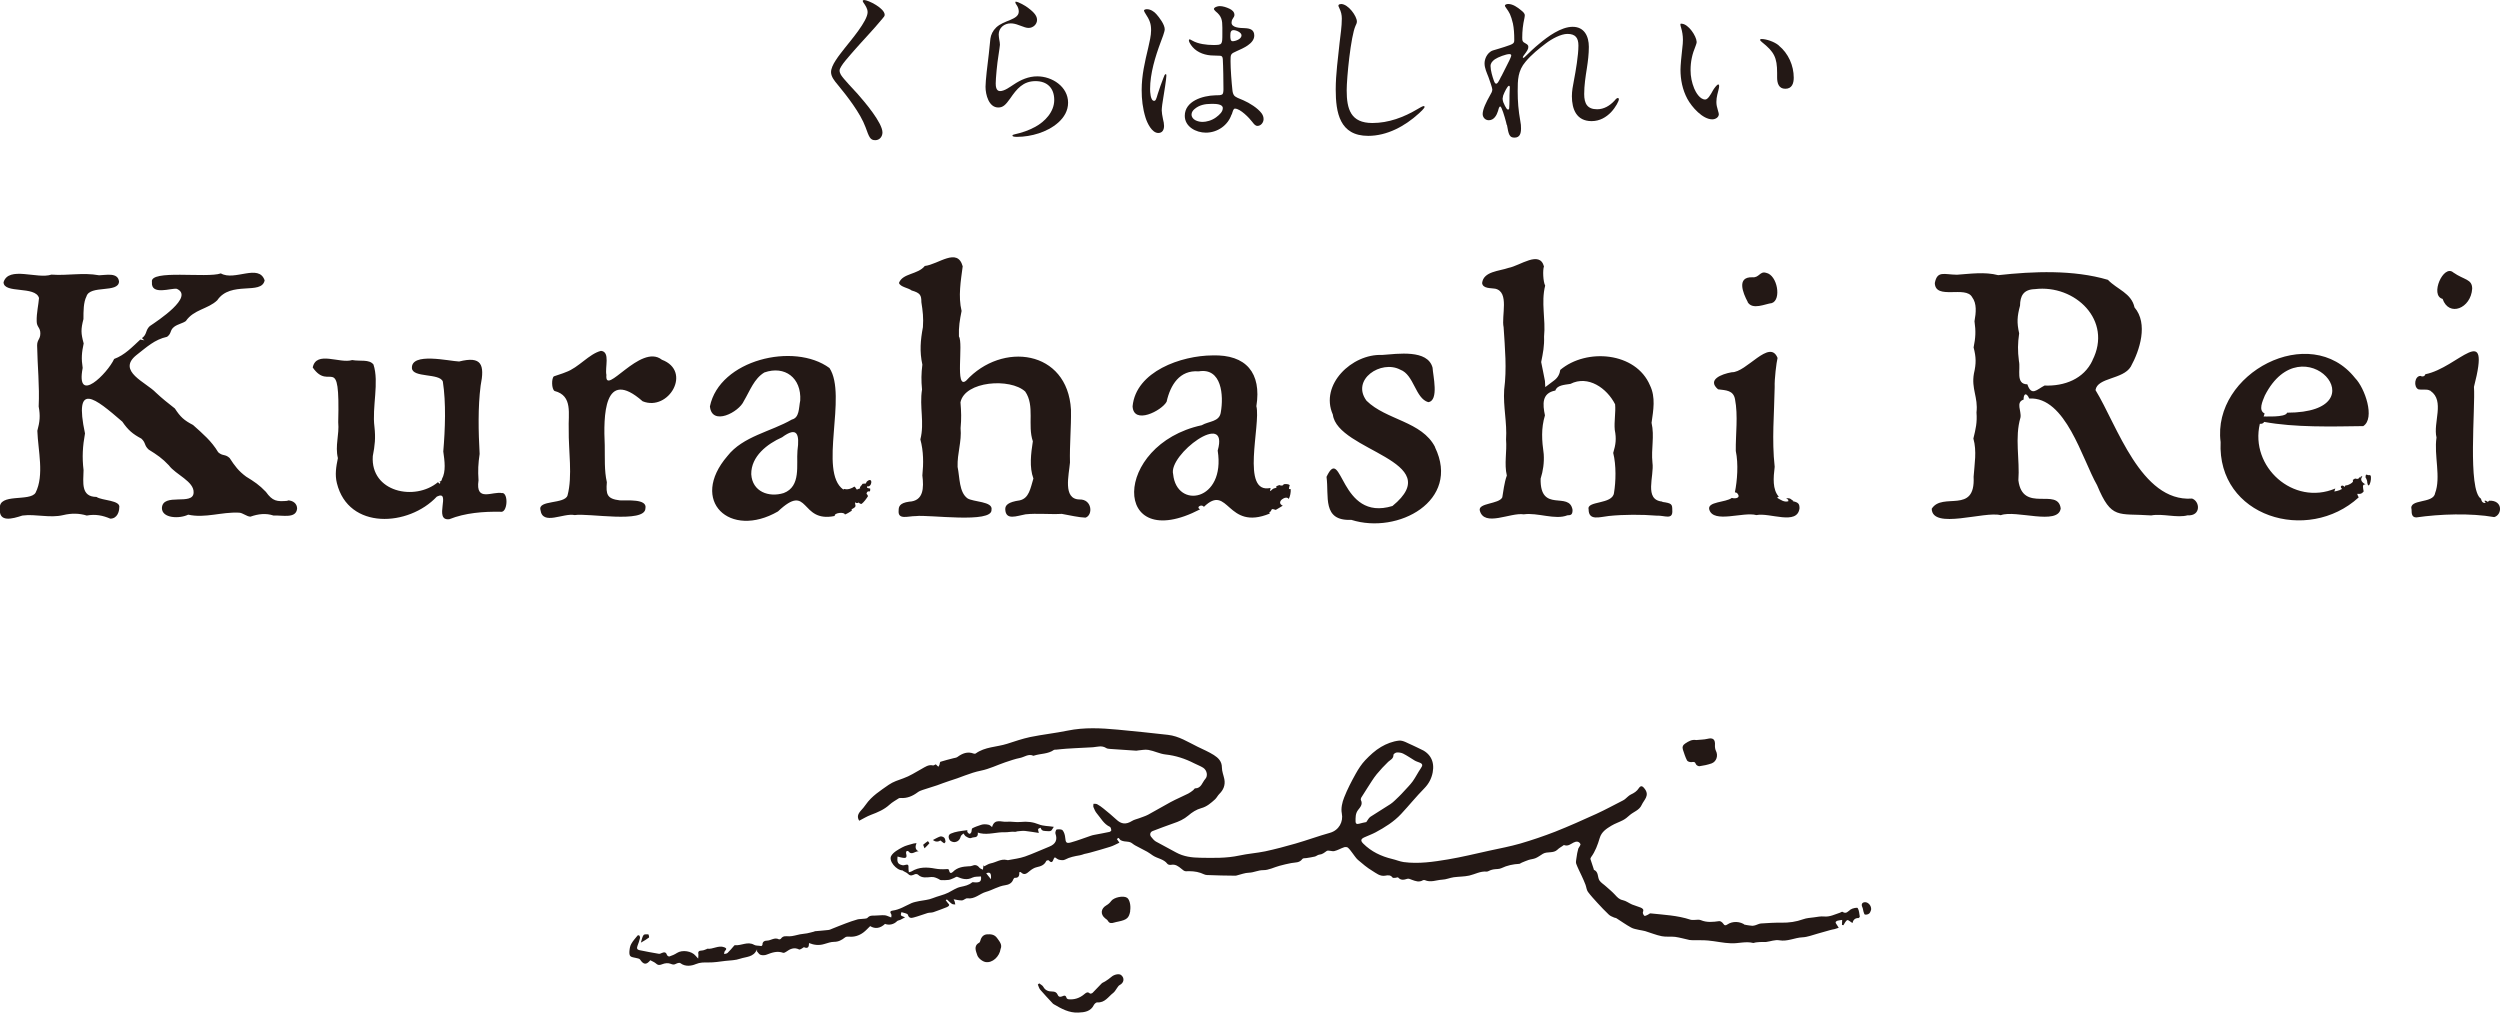 <?xml version="1.0" encoding="UTF-8"?>
<svg id="_レイヤー_2" data-name="レイヤー_2" xmlns="http://www.w3.org/2000/svg" viewBox="0 0 225.59 91.38">
  <defs>
    <style>
      .cls-1 {
        fill: #231815;
      }
    </style>
  </defs>
  <g id="_画像" data-name="画像">
    <g>
      <g id="_くらはしれいサイン.psd" data-name="くらはしれいサイン.psd">
        <g>
          <path class="cls-1" d="M157.53,83.46c.2.03.4.07.6.08.1,0,.2-.03.3-.06.16-.05.32-.14.48-.15.61-.04,1.23-.08,1.84-.07.68.01,1.32-.08,1.96-.31.3-.11.64-.13.96-.17.31-.04.62-.11.93-.08.52.05.96-.19,1.43-.34.08-.03.19-.11.23-.08.34.23.5-.05.73-.21.18-.12.6-.2.64-.13.14.22.14.51.19.78,0,.03-.08.12-.11.12-.35-.01-.5.21-.55.45-.18-.1-.38-.3-.47-.26-.15.07-.24.3-.35.46-.04,0-.09-.02-.13-.03,0-.16.02-.33.02-.45-.12.02-.27.03-.42.07-.07.02-.16.08-.17.14-.01.06.05.14.09.2.06.1.13.2.19.3-.13.04-.25.08-.38.12-.13.03-.27.05-.4.09-.38.1-.75.22-1.13.32-.45.12-.9.31-1.36.33-.7.03-1.35.4-2.09.27-.37-.07-.79.1-1.19.15-.12.01-.24,0-.36,0-.19,0-.38.02-.57.04-.08,0-.17.06-.24.05-.67-.17-1.34.06-2,.03-.69-.02-1.38-.19-2.07-.25-.42-.04-.84-.02-1.26-.03-.14,0-.29,0-.42-.02-.43-.09-.86-.22-1.29-.28-.4-.05-.82.02-1.21-.06-.51-.1-1-.31-1.5-.46-.18-.05-.37-.07-.55-.11-.24-.06-.5-.09-.71-.21-.46-.25-.89-.56-1.33-.84-.06-.04-.14-.03-.2-.06-.17-.08-.36-.14-.49-.27-.36-.34-.7-.7-1.03-1.06-.29-.32-.59-.64-.85-.99-.13-.18-.14-.43-.22-.64-.1-.27-.22-.53-.34-.79-.17-.37-.36-.73-.5-1.11-.05-.14,0-.33.02-.5.04-.3.09-.6.17-.87.07-.14.23-.33.19-.41-.13-.25-.37-.26-.62-.13-.26.13-.5.36-.84.23-.04-.02-.12.05-.17.09-.15.1-.31.19-.44.32-.37.36-.91.14-1.31.37-.22.13-.42.29-.65.39-.2.09-.44.1-.65.17-.21.07-.41.16-.61.24-.08.03-.15.1-.22.11-.56.03-1.1.14-1.62.39-.2.1-.47.07-.7.11-.1.02-.2.04-.3.08-.11.04-.23.13-.34.12-.56-.05-1.04.24-1.56.36-.46.1-.94.09-1.4.15-.35.05-.7.21-1.05.22-.52.03-1.03.28-1.56.04-.05-.02-.12-.01-.17.01-.35.21-.67.08-1-.04-.13-.05-.29-.13-.41-.09-.31.1-.58.16-.83-.12-.03-.03-.15.02-.23.03-.09,0-.24.03-.27-.02-.18-.25-.42-.22-.67-.17-.47.08-.81-.23-1.16-.44-.47-.28-.89-.64-1.3-.99-.19-.17-.33-.41-.49-.61-.13-.17-.25-.35-.41-.49-.07-.06-.23-.07-.33-.04-.31.1-.59.28-.9.35-.23.05-.55-.12-.7,0-.21.15-.38.3-.65.32-.13.01-.26.13-.39.17-.25.06-.51.1-.77.14-.13.02-.32,0-.37.08-.26.37-.64.3-1,.37-.36.06-.71.16-1.07.25-.49.13-.98.4-1.47.39-.46,0-.84.22-1.28.23-.36.01-.71.15-1.07.24-.05.01-.09.03-.14.03-.86-.01-1.72-.02-2.58-.06-.19,0-.38-.13-.57-.19-.44-.15-.89-.17-1.34-.15-.13,0-.28-.12-.39-.22-.27-.22-.54-.44-.94-.36-.1.02-.27-.01-.33-.09-.33-.44-.89-.47-1.31-.75-.17-.11-.33-.24-.51-.34-.36-.2-.74-.38-1.1-.58-.15-.08-.28-.22-.44-.28-.17-.06-.36-.05-.53-.08-.11-.02-.23-.05-.32-.1-.08-.05-.12-.15-.19-.21-.02-.01-.11.07-.16.1.06.09.13.18.23.33-.28.13-.54.28-.83.37-.6.19-1.21.36-1.82.53-.17.05-.35.08-.52.12-.13.04-.26.1-.4.12-.46.08-.91.16-1.34.39-.14.08-.36.05-.53.01-.12-.02-.23-.13-.38-.22-.02.03-.09.08-.11.15-.09.25-.19.42-.44.13-.03-.03-.21,0-.23.05-.17.37-.48.48-.85.56-.24.05-.47.2-.66.36-.26.22-.48.41-.79.09-.01-.02-.07,0-.13,0,.01.28-.03.54-.41.51-.04,0-.12.09-.14.15-.12.35-.43.48-.73.52-.63.09-1.15.44-1.73.6-.57.16-1.01.68-1.68.58-.15-.02-.32.18-.49.19-.24.01-.48-.06-.75-.1.04.08.07.13.09.19.03.09.04.18.06.28-.11-.02-.24,0-.32-.07-.16-.11-.29-.26-.44-.39-.03.03-.06.05-.1.08.06.07.11.14.17.22.05.07.15.15.14.21-.01.07-.11.15-.19.18-.41.16-.81.32-1.23.46-.17.06-.36.03-.53.08-.42.13-.83.29-1.25.4-.21.06-.43.09-.53-.25-.04-.12-.38-.16-.58-.23-.02.1-.07.21-.04.28.03.07.16.09.37.19-.2.11-.32.17-.44.23-.09.04-.22.05-.28.11-.28.29-.71.4-1.09.25-.42.4-.89.48-1.34.2-.2.19-.39.41-.62.58-.38.28-.82.42-1.3.37-.12-.01-.27,0-.36.08-.29.23-.58.39-.98.39-.29,0-.58.11-.86.19-.47.15-.92.11-1.4-.08,0,.31-.06.54-.44.38-.05-.02-.13.08-.2.11-.08.04-.2.12-.25.09-.45-.23-.82-.05-1.18.21-.07.05-.19.11-.26.09-.52-.19-1-.03-1.48.16-.17.07-.4.08-.57.02-.14-.05-.23-.23-.35-.36.02-.03.05-.05.07-.08-.02,0-.06-.02-.06-.01-.28.67-.96.62-1.49.8-.42.15-.89.15-1.34.2-.51.06-1.02.15-1.53.14-.4,0-.73-.02-1.14.15-.37.16-.94.26-1.39-.09-.07-.06-.28,0-.39.06-.18.1-.29.08-.49,0-.21-.09-.51-.06-.73.03-.23.09-.38.13-.58-.05-.14-.13-.35-.2-.52-.3-.36.44-.61.41-.93-.07-.06-.09-.25-.1-.38-.14-.17-.05-.39-.05-.5-.17-.09-.1-.09-.33-.07-.49.02-.21.06-.44.17-.62.15-.27.37-.5.56-.74.02-.03.14-.03.16,0,.04.06.08.16.06.22-.06.24-.13.48-.23.72-.08.21-.03.34.18.38.58.12,1.17.23,1.76.33.08.01.19-.04.27-.08.21-.09.37-.08.45.18.02.07.17.16.22.14.24-.08.48-.18.69-.32.46-.3,1.33-.18,1.68.26.05.06.11.11.23.25,0-.18.03-.26.02-.34-.06-.29.03-.38.32-.39.14,0,.28-.08.41-.12.02,0,.04-.04.06-.04.53.07,1.01-.34,1.55-.13.24.09.19.19.05.34-.06.06-.05.18-.07.27.1-.03.24-.03.31-.1.21-.2.4-.43.59-.65.02-.03.06-.06.09-.05.57.06,1.13-.37,1.72-.03.15.09.37.06.65.11-.01.01.1-.06.1-.12-.01-.3.23-.37.4-.37.36,0,.69-.33,1.08-.12.04.02.16-.01.19-.06.2-.29.46-.21.75-.21.32,0,.65-.12.97-.18.21-.04.43-.05.64-.09.2-.04.41-.1.61-.15.03,0,.07-.04.1-.04.4-.04.8-.06,1.2-.11.12-.01.24-.07.36-.12.41-.16.81-.33,1.22-.48.34-.13.69-.25,1.04-.35.13-.04.27-.03.41-.05.17-.03.41,0,.51-.1.2-.22.41-.2.65-.2.3,0,.6-.05.89-.03.18.01.35.11.6.2,0-.06.05-.21,0-.29-.14-.2-.08-.31.12-.33.63-.08,1.16-.43,1.72-.68.22-.09.46-.13.69-.18.4-.08.83-.1,1.21-.26.47-.19.99-.29,1.41-.5.36-.18.72-.44,1.11-.52.38-.08.73-.15,1.03-.4.04-.04.14-.02.21-.01.52.04.65-.09.6-.53-.26.03-.55-.01-.77.1-.49.25-.92.13-1.38-.07-.07-.03-.19.07-.29.11-.16.06-.32.15-.48.17-.23.03-.46.03-.69.02-.08,0-.16-.08-.25-.12-.2-.09-.37-.18-.64-.16-.37.03-.83.13-1.18-.21-.06-.06-.21-.08-.29-.04-.21.09-.39.2-.61-.03-.13-.14-.35-.19-.51-.32-.53,0-1.28-.86-1.01-1.31.2-.34.63-.57,1-.77.3-.17.66-.23,1-.34.07-.02.16-.02.28-.04-.12.31-.14.58.2.75-.33-.06-.62.4-.94-.02-.02-.03-.14-.03-.16,0-.04.05-.05.13-.04.19.1.38.02.47-.37.39-.13-.02-.25-.06-.4-.1-.03.35-.06.66.35.76.07.02.14.04.2.03.44-.11.45-.1.44.36,0,.08.02.16.03.27.1-.03.19-.04.25-.08.67-.41,1.38-.39,2.12-.25.32.06.65.07.97.05.17-.01.27-.04.31.17.04.24.21.19.32.08.4-.41.9-.48,1.43-.51.1,0,.2,0,.29-.04.27-.12.48-.08.67.16.07.09.2.12.32.19l.06-.4s.04.06.07.09c.19-.09.37-.22.57-.26.49-.09.92-.43,1.45-.31.04,0,.07.02.11.02.52-.1,1.05-.16,1.54-.33.74-.26,1.46-.6,2.19-.89q.86-.34.56-1.17c-.04-.11.05-.37.11-.38.18-.03.45-.03.54.08.14.17.21.43.23.66.04.44.1.54.51.43.61-.17,1.2-.4,1.79-.6.11-.04.23-.07.35-.09.45-.09.89-.16,1.34-.26.07-.01.17-.11.17-.15-.01-.11-.05-.27-.13-.31-.55-.25-.81-.78-1.17-1.2-.14-.16-.23-.37-.31-.57-.04-.09,0-.2,0-.31.11.01.24-.01.33.04.2.11.39.24.57.39.39.32.79.64,1.15.98.46.44.88.48,1.43.14.19-.12.42-.16.63-.24.28-.11.57-.19.83-.33.68-.36,1.34-.77,2.02-1.13.52-.28,1.06-.5,1.59-.77.16-.08.3-.19.44-.3.07-.05.12-.17.18-.17.56,0,.64-.54.92-.85.25-.27.16-.78-.19-1.01-.25-.16-.54-.26-.81-.4-.82-.42-1.67-.7-2.6-.8-.52-.06-1.01-.32-1.53-.41-.31-.06-.64.03-.96.05-.05,0-.09.03-.14.02-.79-.05-1.58-.1-2.37-.16-.13,0-.28-.03-.38-.1-.38-.23-.77-.08-1.16-.05-.25.02-.5.03-.75.04-.54.03-1.08.05-1.63.09-.32.02-.64.06-.96.09-.06,0-.13-.01-.18.02-.53.38-1.19.32-1.78.51-.02,0-.05.02-.07.02-.44-.21-.8.11-1.19.19-.46.09-.91.25-1.36.4-.73.25-1.43.6-2.18.75-1,.2-1.9.65-2.86.93-.37.11-.73.27-1.09.39-.43.14-.87.27-1.31.42-.16.05-.33.12-.46.22-.46.34-.95.55-1.53.51-.05,0-.11,0-.14.01-.29.19-.61.36-.86.59-.49.45-1.07.69-1.68.92-.37.14-.71.35-1.06.53-.19-.31-.15-.57.14-.9.16-.18.32-.35.45-.55.54-.78,1.32-1.26,2.07-1.79.42-.29.87-.42,1.33-.59.57-.2,1.09-.54,1.63-.84.33-.18.63-.42,1.04-.32.06.02.15-.06.25-.1.06.06.14.13.23.22.04-.07.08-.11.1-.17.03-.09.04-.26.09-.28.38-.12.78-.22,1.17-.32.12-.03.26-.04.36-.11.45-.33.91-.52,1.47-.31.05.02.13.02.17,0,.85-.62,1.9-.58,2.84-.88.69-.22,1.38-.46,2.08-.61,1.12-.23,2.26-.35,3.38-.58,1.51-.31,3.02-.23,4.53-.09,1.51.14,3.02.3,4.53.47.99.11,1.81.65,2.67,1.07.49.24,1.01.46,1.47.75.39.25.73.56.73,1.13,0,.35.15.7.22,1.05.1.53-.08.97-.46,1.34-.14.14-.23.34-.38.48-.37.33-.73.66-1.26.8-.41.11-.82.37-1.15.66-.4.34-.85.54-1.33.7-.63.22-1.26.46-1.89.7-.23.09-.29.34-.13.53.12.15.25.31.41.41.6.34,1.23.65,1.83.99.69.38,1.43.47,2.2.48,1.18.02,2.35.05,3.51-.2.77-.17,1.57-.22,2.34-.38.92-.2,1.83-.44,2.73-.7,1.04-.3,2.07-.68,3.11-.97.82-.23,1.22-1.01,1.07-1.75-.09-.45.03-.99.21-1.44.29-.74.66-1.45,1.05-2.15.24-.43.52-.86.85-1.21.43-.45.9-.89,1.43-1.2.49-.29,1.06-.51,1.62-.57.38-.04.8.25,1.2.41.23.09.45.23.69.33.93.38,1.34,1.13,1.15,2.13-.11.56-.35,1.02-.76,1.44-.73.74-1.38,1.55-2.09,2.31-.65.7-1.47,1.21-2.31,1.66-.32.17-.66.29-.99.44-.34.15-.38.31-.12.57.73.73,1.62,1.15,2.61,1.39.35.08.69.23,1.04.28,1.34.18,2.68-.02,4-.24,1.26-.21,2.5-.52,3.74-.79.93-.2,1.87-.38,2.78-.64,1.06-.31,2.12-.67,3.15-1.07,1.26-.5,2.49-1.05,3.72-1.61.81-.37,1.59-.8,2.38-1.2.09-.04.17-.1.24-.16.16-.13.3-.29.48-.38.3-.14.55-.29.74-.59.18-.27.35-.17.53.08.45.61-.07.98-.28,1.44-.22.5-.75.62-1.11.95-.17.16-.37.32-.58.43-.34.18-.72.3-1.05.5-.44.27-.88.54-1.05,1.11-.18.61-.4,1.21-.78,1.73-.04.05-.07.14-.05.19.09.29.19.58.29.88,0,.02,0,.06.02.07.43.18.31.65.49.95.14.22.4.36.6.55.27.24.56.48.8.74.21.23.38.43.72.5.29.06.55.27.83.39.25.1.51.17.76.27.16.07.33.15.22.41-.04.09.05.27.13.34.05.04.21-.05.32-.1.08-.03.16-.13.23-.12,1.21.13,2.44.18,3.61.57.11.04.24.01.36.02.19,0,.41-.05.57.02.55.23,1.1.17,1.66.09.11-.02.29.11.36.22.12.19.22.19.38.08.47-.32,1.16-.29,1.62.06.02-.03.04-.07.05-.1ZM123.29,74.18c.12-.16.21-.36.36-.47.6-.4,1.23-.76,1.83-1.16.28-.19.51-.45.76-.68.15-.15.3-.3.44-.46.27-.3.57-.59.8-.91.27-.38.47-.8.74-1.19.18-.25.16-.39-.13-.5-.14-.06-.3-.1-.43-.18-.35-.21-.69-.45-1.05-.63-.16-.08-.38-.11-.56-.1-.11,0-.31.14-.31.21.01.35-.27.45-.47.63-.37.36-.72.73-1.04,1.12-.31.38-.56.81-.83,1.22-.2.3-.39.6-.57.9-.03.06-.05.16-.03.21.2.39-.06.65-.26.91-.24.32-.22.68-.22,1.03,0,.2.12.26.32.2.22-.07.44-.1.66-.15ZM88.99,78.8c.13.16.25.31.43.54.04-.56-.07-.68-.43-.54Z"/>
          <path class="cls-1" d="M93.78,88.74c.12.1.29.17.36.3.18.34.48.43.81.43.24,0,.39.07.49.29.08.2.23.23.42.14.19-.09.32-.09.38.15.01.05.12.12.18.12.52.05.99-.1,1.4-.44.17-.14.31-.28.53-.08.03.03.18,0,.24-.06.28-.28.54-.57.82-.85.08-.08.21-.11.31-.18.2-.13.4-.26.58-.42.24-.21.67-.3.86-.16.34.27.27.71-.13.91-.1.05-.16.17-.23.26-.11.15-.2.33-.34.44-.45.34-.76.92-1.46.86-.09,0-.24.13-.29.23-.29.6-.85.67-1.41.69-.82.04-1.51-.34-2.19-.74-.03-.02-.06-.04-.09-.06-.39-.42-.78-.83-1.15-1.26-.11-.13-.15-.31-.22-.47.04-.04.09-.07.13-.11Z"/>
          <path class="cls-1" d="M88.23,75.12c.04.32-.09.43-.37.44-.12,0-.24.09-.35.07-.13-.02-.26-.1-.37-.17-.08-.06-.13-.16-.2-.25-.09.09-.22.16-.25.27-.08.32-.28.49-.58.51-.15,0-.37-.09-.43-.21-.09-.17-.15-.44.12-.56.21-.09.43-.15.65-.19.27-.05.54-.08.84-.12,0,.07-.02.15.02.19.04.06.12.14.19.14.05,0,.13-.09.15-.15.04-.11.02-.31.09-.35.25-.13.52-.22.79-.31.1-.03.2-.05.3-.05.14,0,.28.01.41.05.09.03.17.11.28.2.23-.81.85-.43,1.31-.48.42-.04.87.07,1.29.02.57-.06,1.09,0,1.63.22.39.16.85.14,1.34.22-.17.23-.15.43-.54.39-.31-.03-.54.04-.65-.31-.08.04-.21.07-.22.13-.02.09.03.2.06.34-.43-.06-.84-.14-1.24-.18-.21-.02-.43.01-.64.03-.09,0-.19.06-.27.05-.31-.04-.63.05-.91.04-.75-.03-1.48.25-2.23.09-.07-.02-.14-.04-.25-.07Z"/>
          <path class="cls-1" d="M153.05,66.78c.34-.04.69-.03,1.02-.11.5-.13.72.05.68.58-.01.17.02.36.09.51.22.42.05.97-.4,1.13-.35.12-.72.2-1.09.25-.1.01-.29-.09-.32-.19-.08-.22-.19-.21-.39-.18-.13.02-.36-.05-.41-.15-.16-.31-.26-.64-.37-.97-.08-.24,0-.43.21-.56.3-.2.6-.38.99-.31Z"/>
          <path class="cls-1" d="M101.99,82.2c-.11.63-.3.8-1.08.96-.13.03-.26.05-.38.09-.23.07-.42.09-.56-.16-.05-.09-.15-.15-.24-.22-.46-.36-.4-.89.11-1.18.16-.09.32-.23.43-.39.25-.33,1.1-.51,1.43-.29.23.15.36.7.28,1.18Z"/>
          <path class="cls-1" d="M90.29,85.63c-.1.69-.74,1.29-1.36,1.18-.29-.05-.67-.36-.75-.63-.1-.33-.36-.82.17-1.11.06-.03.1-.13.12-.21.08-.32.29-.53.6-.55.33-.02.66,0,.9.33.23.32.49.61.32.99Z"/>
          <path class="cls-1" d="M168.84,82.1c-.04.08-.07.25-.17.33-.09.08-.26.12-.38.1-.06,0-.11-.18-.14-.28-.04-.13-.04-.27-.1-.39-.12-.25-.03-.44.24-.45.29-.01.6.33.55.68Z"/>
          <path class="cls-1" d="M84.87,75.84q-.36.22-.69-.04c.21-.11.43-.24.66-.32.1-.03.28.03.36.11.08.08.11.23.12.36,0,.05-.11.15-.12.15-.11-.07-.21-.15-.34-.26Z"/>
          <path class="cls-1" d="M57.83,85.06c.09-.28.12-.52.24-.68.06-.09.28-.08.43-.07.03,0,.1.27.06.29-.22.17-.47.31-.73.46Z"/>
          <path class="cls-1" d="M83.42,76.54c-.06-.18-.13-.3-.11-.32.13-.12.28-.22.42-.32.05.07.15.18.13.2-.11.14-.25.26-.44.45Z"/>
        </g>
      </g>
      <path class="cls-1" d="M161.78,45.23s.04-.04.04-.04c-.18-.07-.21-.25-.54-.23-.22-.02.07.12.07.12,0,0,0,.08.04.14-.36.15-.75-.14-1.04-.31l.16-.09c-.58-.66-.49-1.7-.37-2.7-.27-2.46-.04-4.73,0-7.2-.03-.69.16-2.24.26-2.62-.71-1.78-2.82,1.34-4.14,1.29-.94.17-2.24.68-1.23,1.54.73.09,1.38.09,1.53.89.29,1.49.05,3.15.07,4.67.25,1.18.13,2.69-.08,3.73l.19.06c.4.45-.13.55-.47.45-.54.42-2.25.32-2.03,1.06.39,1.27,3.06.16,4.25.49,1.19-.25,3.69.96,3.89-.61,0-.38-.08-.53-.58-.64ZM157.7,27.26c.44.74,1.58.16,2.18.09.89-.29.51-2.53-.51-2.73-.57-.18-.62.46-1.24.4-1.44-.05-.87,1.4-.42,2.23ZM59.71,32.45c-1.92-1.49-5.18,3.43-4.99,1.38-.15-.67.37-2.09-.49-2.17-1.08.27-2.02,1.52-3.17,1.92-.34.15-.68.23-1.08.38-.22.17-.22,1.14.06,1.32,1.68.43,1.22,2.08,1.28,3.48-.03,1.88.36,4.2-.11,5.95-.26.8-2.7.39-2.44,1.31.19,1.43,2.06.24,3.09.46,1.19-.2,6.34.77,6.38-.6.2-.91-1.71-.69-2.32-.73-1.15-.14-1.25-.53-1.16-1.64-.24-1.03-.17-2.23-.19-3.33-.12-2.6-.11-7.07,3.42-3.97,2.35.95,4.49-2.72,1.73-3.75ZM97.41,45.07c-1.53-.02-.95-2.22-.86-3.33-.04-1.65.12-3.15.09-4.78-.31-5.4-6.22-6.16-9.46-2.61-1.03.86-.23-3.35-.65-3.99-.03-.87.07-1.45.24-2.3-.32-1.31-.07-2.73.1-4.03-.48-1.74-2.19-.17-3.42-.03-.63.79-2,.64-2.33,1.53.11.37.87.45,1.14.68.79.23.88.43.88,1.05.13.84.2,1.41.14,2.26-.22,1.18-.31,2.2-.05,3.38-.1.84-.11,1.4-.03,2.25-.25,1.56.24,2.98-.15,4.5.29,1.07.29,2.16.18,3.25.14,1.12.12,2.31-1.2,2.37-.85.12-.94.44-.94.79-.09.89.85.5,1.55.51,1.14-.15,6.92.69,6.83-.57.16-.77-1.67-.69-2.18-1.04-.75-.56-.68-1.86-.88-2.83-.04-1.25.38-2.25.27-3.5.08-.87.06-1.46-.01-2.33.39-1.92,4.5-2.21,5.84-.97.89,1.28.19,3.04.69,4.49-.17,1.11-.33,2.33.05,3.36-.27.89-.39,1.78-1.23,1.97-1.06.15-1.31.44-1.31.79.03,1.06,1.03.61,1.83.47.99-.11,2.25.02,3.27-.04.72.13,1.54.32,2.14.34.69-.22.61-1.67-.54-1.64ZM129.5,40.35c-1.19-2.34-4.42-2.44-6.19-4.19-1.42-1.91,1.32-3.72,3.05-2.8,1.24.46,1.35,2.59,2.52,2.93.99-.13.42-2.43.39-3.11-.44-1.67-3.13-1.25-4.56-1.15-2.7-.12-5.64,2.67-4.44,5.38.41,3.31,10.39,4.15,5.38,8.25-4.8,1.47-4.52-5.66-5.95-2.63.24,1.74-.43,4,2.24,3.88,4.2,1.34,9.89-1.72,7.55-6.55ZM25.97,45.19c-1,.09-1.37.04-1.98-.81-.59-.62-1.06-.93-1.78-1.37-.69-.51-1.02-.96-1.49-1.68-.41-.38-.62-.15-1.03-.52-.61-1.02-1.38-1.66-2.27-2.46-.82-.43-1.14-.72-1.64-1.49-.66-.52-1.1-.86-1.71-1.43-.88-.93-3.55-1.94-1.77-3.38.93-.72,1.64-1.41,2.78-1.66.43-.32.22-.59.65-.91.33-.24.75-.3,1.04-.51.72-1.05,1.99-1.07,2.83-1.87,1.22-1.8,4-.44,4.28-1.8-.52-1.54-2.72.09-3.95-.63-1.25.45-6.45-.38-6.22.78-.11,1.25,1.75.52,2.24.61,1.6.71-1.7,2.87-2.44,3.37-.41.39-.22.73-.7,1.08.11.12.22.2.22.2l-.37-.07c-.73.67-1.4,1.4-2.36,1.75-.59,1.3-3.49,4.2-2.84.81-.13-.84-.09-1.38.09-2.21-.25-.92-.26-1.27-.02-2.2,0-.73,0-1.51.27-2.04.31-1.06,2.89-.28,2.94-1.34-.09-.86-1.18-.58-1.8-.57-1.49-.27-2.81.05-4.3-.06-1.27.43-3.87-.8-4.32.69.02,1.06,2.88.3,3.2,1.42-.04.57-.23,1.36-.21,2.09,0,.55.33.55.33,1.1s-.29.55-.29,1.1c.03,1.86.23,3.63.14,5.5.16.85.1,1.38-.12,2.19.06,1.77.64,4.01-.16,5.59-.5.84-3.36,0-3.22,1.43-.11,1.28,1.11.93,2.03.63,1.2-.16,2.47.25,3.68-.04.75-.18,1.44-.17,2.13.04.79-.15,1.47,0,2.12.28.64,0,.81-.66.81-.98.18-.7-1.58-.64-2.05-.98-1.43-.01-1.19-1.3-1.17-2.42-.14-1.17-.08-2.16.13-3.31-1.02-4.79.9-3.19,3.37-1.06.51.75.93,1.11,1.72,1.53.42.39.23.6.66.99.74.46,1.22.78,1.82,1.42.6.83,2.3,1.45,2.23,2.47-.04,1.2-2.79-.04-2.86,1.38,0,.95,1.61.98,2.37.6,1.55.34,3-.26,4.59-.18.34.01.68.35,1.03.36.7-.25,1.4-.33,2.08-.1.85-.04,2.04.3,2.13-.63,0-.44-.36-.74-.86-.74ZM116.31,44.12s.01-.19.07-.33c-.11-.14-.37-.11-.54-.1-.06.18-.29.13-.4.08-.09.03-.19.07-.28.11.11.25-.14.04-.43.35-.2.22-.09-.07-.08-.2-2.73.61-.86-5.71-1.28-7.38.48-3-.93-4.67-3.95-4.58-2.82.01-6.92,1.44-7.22,4.59.08,1.7,2.62.41,3.07-.41.34-1.52,1.18-2.88,2.89-2.74,2.09-.36,2.27,2.19,2,3.69-.12.88-1.08.79-1.72,1.17-8.07,1.75-8.15,11.74-.15,7.59-.42-.21.18-.51.34-.22,2.26-2.19,2.03,2.22,5.95.6l-.04-.13c.27-.08.1-.33.37-.26.11.03.16.05.21.06.21-.13.44-.25.63-.38-.7-.32.34-1,.54-.6.14-.28.19-.59.18-.89-.08,0-.16-.02-.16-.02ZM109.88,40.66c.73,4.58-3.71,5.31-4.02,2.13-.46-1.77,5.09-5.89,4.02-2.13ZM45.32,44.5c-.84-.21-2.44.87-2.14-1.16-.06-.9-.03-1.49.1-2.38-.11-2.01-.16-4.2.09-6.16.38-1.91.09-2.69-1.94-2.18-.89-.03-4.34-.86-4.26.6.06.89,2.5.43,2.79,1.21.3,1.91.21,4.31.04,6.31.12.84.26,1.81-.13,2.5,0,0,.06.18-.35.27.26-.09.23.06.16.15l-.16-.15c-2.09,1.74-6.1.89-5.88-2.35.19-.98.26-1.63.15-2.64-.23-1.78.44-4.03-.09-5.63-.39-.49-1.19-.27-1.92-.4-1.12.35-3.24-.88-3.56.67,1.56,2.26,2.47-1.58,2.3,4.93.11,1.17-.3,2.1-.03,3.25-.16.77-.28,1.5-.09,2.26,1.05,4.25,6.48,3.92,9.02,1.21,1.36-.66-.36,2.23,1.13,2.04,1.42-.57,3.06-.7,4.63-.67.61.12.72-1.64.15-1.7ZM197.78,44.99c-4.59.31-6.73-6.59-8.69-9.79.17-1.15,2.48-.95,3.18-2.11.82-1.48,1.59-3.89.34-5.35-.28-1.3-1.57-1.62-2.4-2.49-3.12-.92-6.72-.77-9.9-.42-1.21-.32-2.54-.12-3.72-.04-1.16-.01-1.78-.4-2,.75.04,1.56,2.8.2,3.37,1.28.43.57.35,1.39.21,2.17.13.9.1,1.48-.08,2.36.23.89.24,1.45.03,2.35-.25,1.4.39,2.13.23,3.52.07.91-.07,1.49-.28,2.35.32,1.14.1,2.3.02,3.45.18,3.45-2.81,1.34-3.78,2.89.05,1.92,4.78.18,6.23.58,1.35-.51,5.19.96,5.41-.61-.25-1.94-3.44.47-3.82-2.54.14-1.85-.35-3.86.19-5.67.1-.57-.45-1.38.28-1.61-.01-.54.25-.68.51-.1,3.29-.18,4.77,5.46,6.12,7.82,1.31,3.14,1.88,2.52,4.89,2.73,1.01-.19,2.33.25,3.28-.01,1.23.09,1.14-1.31.35-1.53ZM188.82,32.52c-.79,1.69-2.55,2.34-4.33,2.27-.7.36-1.17,1-1.55-.11-1.09-.01-.59-1.35-.76-2.1-.12-.94-.11-1.56.02-2.5-.22-.98-.18-1.53.08-2.5.01-.88.31-1.46,1.34-1.49,3.62-.44,7.04,2.82,5.19,6.43ZM150,45.26c-1.69-.15-.71-2.3-.89-3.52-.13-1.28.2-2.33-.08-3.59.16-1.13.38-2.3-.14-3.37-1.27-3.02-5.74-3.39-8.1-1.4-.04.31-.17.66-.54.94l-.81.61-.03-.55c-.1-.47-.22-1.17-.34-1.71.17-.85.29-1.43.26-2.3.16-1.59-.29-3.04.1-4.6-.19-.35-.23-1.41-.11-1.73-.39-1.46-2.14-.07-3.19.13-.84.3-2.27.31-2.39,1.37.06.53.84.44,1.18.51,1.31.29.54,2.46.76,3.48.12,1.92.3,3.71.05,5.63-.1,1.55.27,2.94.17,4.5.09,1.1-.18,2.19.07,3.25-.24.66-.32,1.48-.41,1.97-.3.62-2.2.49-2.03,1.19.4,1.51,2.77.15,3.97.34,1.24-.18,2.83.53,3.93.09.35,0,.47-.08.47-.49-.28-1.74-2.95.35-2.88-2.82.22-.69.33-1.44.28-2.21-.17-1.24-.25-2.3.11-3.5-.21-1-.3-2.01.94-2.24.15-.48.78-.51,1.36-.6,1.59-.81,3.29.38,4.03,1.84.07.72-.1,1.55-.03,2.31.16.81.09,1.31-.14,2.08.28,1.11.24,2.61.07,3.61-.13,1.06-2.49.69-2.29,1.48,0,1.06.98.69,1.82.6,1.34-.14,3-.14,4.33-.03.7-.04,1.48.44,1.4-.51,0-.53-.05-.61-.9-.73ZM213.46,43.72c-.29-.16-.55-.42-.29-.72-.04,0-.08-.03-.13-.02l-.03.1c-.18-.02-.11.03-.18.1-.07.06-.27.02-.32,0-.06.04-.13.08-.21.13.06.09.06.2-.21.35-.54.29-.32-.03-.54.28-.13-.25-.51-.08-.21.18-.29.18-.7.23-.7.23l.09-.27c-3.79,1.6-7.73-1.96-6.81-5.84,0,0,.27.05.39-.17,2.76.51,6.08.42,8.94.38,1.1-.7.14-3.45-.73-4.33-4.05-5.13-12.93-.44-12.14,5.77-.32,6.75,7.86,9.2,12.46,4.99-.33-.65.07-.02.45-.54-.04-.24-.19-.7.17-.62ZM204.37,35.69c3.39-6.66,10.65,1.53,2.01,1.55-.13.47-2.17.31-2.12.35l.09-.28c-.58-.27-.2-1.09.02-1.62ZM213.78,42.88c-.23,0-.3-.2-.33.18,0,0,.17.26.16.47.15.93.57-.83.17-.65ZM220.41,26.97c.57,1.66,2.56.86,2.67-.92,0-.88-.71-.77-1.7-1.46-.89-.79-2.15,2.08-.97,2.38ZM219.33,35.28c1.29.9.21,2.85.53,4.2-.24,1.6.42,3.6-.13,5.03-.15.97-2.41.47-2.12,1.48,0,.35.02.7.43.7,2.13-.31,4.91-.4,7.03-.03.72-.2.81-1.53-.45-1.48l-.13.11c-.27-.2-.4-.12-.18.09-.26.04-.37-.1-.44-.38-1.22-.78-.49-8.24-.63-10.09,1.58-6.12-1.43-1.72-4.39-1.14-.03.17-.24.26-.43.15-.54,0-.65.99-.2,1.21.42.08.74-.05,1.04.11l.09.04ZM78.21,43.48s0,.02-.02.03h0s-.06.08-.07.13c-.1-.01-.2,0-.3.02-.03.15-.29.25-.2.4l-.28.11c-.05.05-.14-.24-.25-.26-.21.15-.58.31-.9.21l-.1.05c-2.25-1.61.39-8.47-1.24-10.96-3.21-2.36-9.93-.73-10.79,3.46.17,1.81,2.63.52,3.06-.48.58-.98.92-2.01,1.85-2.58,1.85-.65,3.36.49,3.24,2.53-.14.68-.06,1.55-.76,1.72-1.88,1.09-4.41,1.5-5.81,3.29-3.48,4.05.23,7.5,4.56,5,2.87-2.71,1.93,1.07,5.12.41-.06-.31.91-.38.92-.13.23-.09.43-.22.63-.35-.04-.06-.05-.13.06-.17.44-.23.2-.31.23-.59,0,0,.08.09.22.07.14-.02.02-.11.19.03.04.04.11.05.18.05.23-.19.41-.44.57-.69-.04-.24-.18-.15-.11-.3.04-.13.12-.16.29-.14.02-.08.04-.17.02-.26-.14,0-.28-.07-.28-.07v-.13c.47.14.57-.96-.04-.41ZM71.96,40.66c-.11,1.3.34,3.23-1.24,3.83-1.34.42-2.84-.12-2.93-1.7-.02-1.62,1.45-2.74,2.78-3.33,1.38-1.02,1.59-.27,1.39,1.2Z"/>
    </g>
    <g>
      <path class="cls-1" d="M77.96,0c.38,0,1.87.74,1.87,1.34,0,.11-.08.2-.21.35-.84,1.02-1.76,1.96-2.57,2.89-.14.17-.46.52-.73.85-.3.36-.56.74-.56.93,0,.14.05.27.12.39.23.38,1.12,1.29,1.53,1.75.59.67,2.22,2.58,2.22,3.45,0,.38-.26.7-.65.7-.46,0-.55-.27-.88-1.18-.46-1.26-1.67-2.81-2.52-3.84-.27-.32-.59-.71-.59-1.12,0-.32.18-.7.43-1.08.26-.41.59-.8.8-1.08.55-.7,2.07-2.46,2.07-3.25,0-.32-.2-.61-.38-.87-.03-.05-.06-.11-.06-.14,0-.08.06-.08.12-.08Z"/>
      <path class="cls-1" d="M91.36,12.24c0-.06.05-.09.2-.12.64-.14,1.26-.35,1.85-.67.87-.47,1.72-1.35,1.72-2.43s-.64-1.7-1.69-1.7c-1.12,0-1.69.7-2.28,1.56-.43.61-.67.82-1.08.82-.85,0-1.15-1.15-1.15-1.87,0-.53.18-2.05.3-2.99.06-.47.09-.99.14-1.35.05-.36.21-.71.53-1.02.36-.33.82-.49,1.26-.67.39-.17.77-.35.77-.76,0-.18-.06-.39-.17-.55-.05-.09-.14-.18-.14-.29,0-.02.02-.05.03-.05.24,0,.91.39,1.11.55.33.26.82.62.82,1.09,0,.41-.36.73-.76.73-.2,0-.38-.06-.91-.26-.23-.09-.47-.15-.71-.15-.59,0-1.08.41-1.08,1,0,.15.03.32.05.47.03.15.06.3.06.46,0,.11-.08.59-.12.88-.14.82-.26,2.2-.26,2.6,0,.26.03.7.39.7.41,0,.9-.38,1.23-.59.64-.43,1.34-.74,2.13-.74,1.34,0,2.78.93,2.78,2.38s-1.46,2.38-2.64,2.76c-.65.21-1.31.32-1.97.32-.24,0-.41-.02-.41-.12Z"/>
      <path class="cls-1" d="M104.98,8.76c-.08.43-.15.99-.15,1.2,0,.18.05.49.12.82.05.18.09.39.09.58,0,.38-.17.64-.52.64-.58,0-1-.9-1.15-1.38-.26-.84-.35-1.66-.35-2.49,0-1.35.29-2.55.59-3.81.12-.52.26-1.12.26-1.58,0-.59-.11-.91-.55-1.58-.03-.05-.09-.15-.09-.21,0-.09.18-.12.26-.12.32,0,.64.2.85.44.26.29.76.94.76,1.37,0,.24-.26.88-.36,1.15-.5,1.34-.96,2.85-.96,4.25,0,.23.03,1.06.36,1.06.15,0,.2-.17.33-.62.15-.49.33-.97.52-1.47.06-.17.12-.32.2-.32.06,0,.06.09.06.14,0,.27-.21,1.59-.27,1.94ZM111.13,10.33c-.32.97-1.26,1.64-2.32,1.64-.88,0-1.9-.53-1.9-1.52,0-1.32,1.59-1.82,2.76-1.85.27,0,.5,0,.62-.08.09-.06.11-.29.11-.47,0-.67-.02-2.08-.06-2.73-.02-.23-.11-.29-.27-.29-.18,0-.36-.02-.55-.02-.71,0-1.44-.23-1.91-.77-.12-.14-.33-.44-.33-.58,0-.05.02-.11.06-.11.06,0,.18.08.26.12.52.3,1.29.39,1.88.39.82,0,.82-.03.82-1.02v-.55c0-.67-.06-1.03-.61-1.47-.05-.05-.15-.15-.15-.21,0-.15.33-.26.52-.26.29,0,.61.11.87.23.24.11.46.29.46.56,0,.12-.05.2-.17.38-.06.09-.09.21-.09.32,0,.44.68.49,1.2.5.49.02.85.15.85.67,0,.73-1.02,1.15-1.58,1.4s-.56.27-.56.91c0,.71.09,1.9.17,2.63.02.21.08.36.15.46.15.18.44.27.84.44.55.24,1.29.7,1.64,1.17.12.17.18.33.18.53,0,.29-.23.61-.55.61-.2,0-.33-.18-.47-.36-.26-.35-1.08-1.2-1.56-1.2-.14,0-.18.18-.29.53ZM107.79,9.84c-.15.12-.27.3-.27.49,0,.49.59.67,1,.67.32,0,.82-.12,1.21-.41.35-.26.61-.52.61-.84,0-.36-.62-.38-.99-.38-.64,0-1.14.11-1.56.47ZM111.02,3.22c0,.27.02.5.21.5.23,0,.8-.18.8-.53,0-.27-.49-.47-.71-.47-.24,0-.3.15-.3.5Z"/>
      <path class="cls-1" d="M121,.36c.67,0,1.44,1.11,1.44,1.58,0,.14-.06.26-.12.38-.43.93-.8,4.71-.8,5.83,0,1.7.36,2.95,2.32,2.95,1.46,0,2.84-.52,4.08-1.26.18-.11.46-.27.55-.27.05,0,.08.03.08.08,0,.11-.41.5-.52.59-1.26,1.15-2.87,2.02-4.57,2.02-2.58,0-2.93-2.1-2.93-4.19,0-1.41.21-2.82.35-4.22.08-.71.2-1.44.2-2.17,0-.33-.06-.61-.23-.96-.03-.06-.08-.17-.08-.2,0-.12.12-.15.23-.15Z"/>
      <path class="cls-1" d="M135.96,11.27c-.03-.18-.29-1.14-.47-1.52-.05-.09-.08-.14-.12-.14s-.08.05-.11.12c-.05.11-.06.23-.08.27-.12.39-.36.85-.84.85-.32,0-.55-.26-.55-.56,0-.43.32-1.08.67-1.7.09-.15.2-.33.2-.52,0-.14-.26-.87-.35-1.12-.15-.39-.35-.8-.35-1.23,0-.2.05-.39.14-.59.12-.24.33-.49.62-.58.35-.11.7-.2,1.05-.32.84-.27.87-.32.87-.64,0-.56-.03-1.03-.12-1.47-.08-.35-.18-.65-.27-.85-.08-.17-.2-.36-.39-.62-.06-.08-.06-.11-.06-.14,0-.11.18-.15.3-.15.41,0,.84.3,1.17.58.14.11.32.26.32.44,0,.08-.02.17-.03.24-.14.62-.2,1.18-.2,1.78,0,.3.03.38.32.53.14.08.23.15.23.3,0,.2-.09.35-.41.77-.03.03-.09.14-.09.17s.02.05.05.05c.05,0,.11-.06.14-.09.44-.43.87-.84,1.29-1.18.77-.65,1.97-1.53,3.02-1.53s1.46.85,1.46,1.81c0,.65-.08,1.29-.18,1.94-.12.76-.24,1.53-.24,2.32,0,.87.29,1.37,1.17,1.37.61,0,1.14-.32,1.55-.76.06-.08.21-.26.32-.26.06,0,.09.06.09.12,0,.15-.27.7-.71,1.17-.43.44-1,.8-1.75.8-1.35,0-1.78-1.05-1.78-2.25,0-.47.09-.94.18-1.4.17-.88.41-2.29.41-3.17,0-.68-.26-1.05-.99-1.05-.59,0-1.4.44-1.94.85-.62.47-1.31,1.02-1.84,1.66-.7.82-.71,1.64-.71,2.66,0,.94.06,1.7.24,2.72.05.21.06.43.06.65,0,.46-.12.82-.59.82s-.53-.3-.68-1.15ZM135.48,6.88l.71-1.41c.06-.12.18-.39.18-.47,0-.09-.09-.12-.17-.12-.29,0-1.02.27-1.31.47-.23.17-.39.35-.39.61,0,.39.18.99.29,1.29.06.17.12.3.21.3.12,0,.2-.11.47-.67ZM136.18,9.81c.02-.15.03-.64.03-.9v-.29c0-.27.03-.58.03-.76,0-.06-.02-.12-.08-.12-.12,0-.39.53-.52.88-.03.12-.05.23-.05.27,0,.09.02.21.06.33.09.24.23.49.3.58.05.06.08.09.14.09.03,0,.08-.03.08-.09Z"/>
      <path class="cls-1" d="M151.73,2.14c.61,0,1.35,1.11,1.37,1.64,0,.12-.05.23-.09.35-.32.77-.46,1.43-.46,2.2,0,.58.11,1.12.33,1.66.15.36.52.99.99.99.23,0,.46-.38.71-.84.08-.14.35-.52.47-.52.06,0,.08.08.08.14,0,.18-.11.53-.17.79-.05.21-.08.43-.08.65,0,.26.05.47.14.77.03.11.08.27.08.33,0,.3-.32.47-.59.47-.87,0-1.85-1.11-2.25-1.85-.44-.82-.62-1.73-.62-2.64,0-.35.09-1.31.17-1.99.03-.23.05-.46.05-.7,0-.38-.06-.74-.17-1.11-.03-.09-.06-.2-.06-.29,0-.05.06-.06.11-.06ZM160.51,4.11c.87.71,1.35,1.81,1.35,2.9,0,.5-.15,1-.76,1s-.74-.53-.74-1.02v-.41c0-1.4-.27-1.9-1.37-2.78-.06-.05-.17-.15-.17-.2,0-.06.09-.08.14-.08.41,0,1.15.24,1.55.58Z"/>
    </g>
  </g>
</svg>